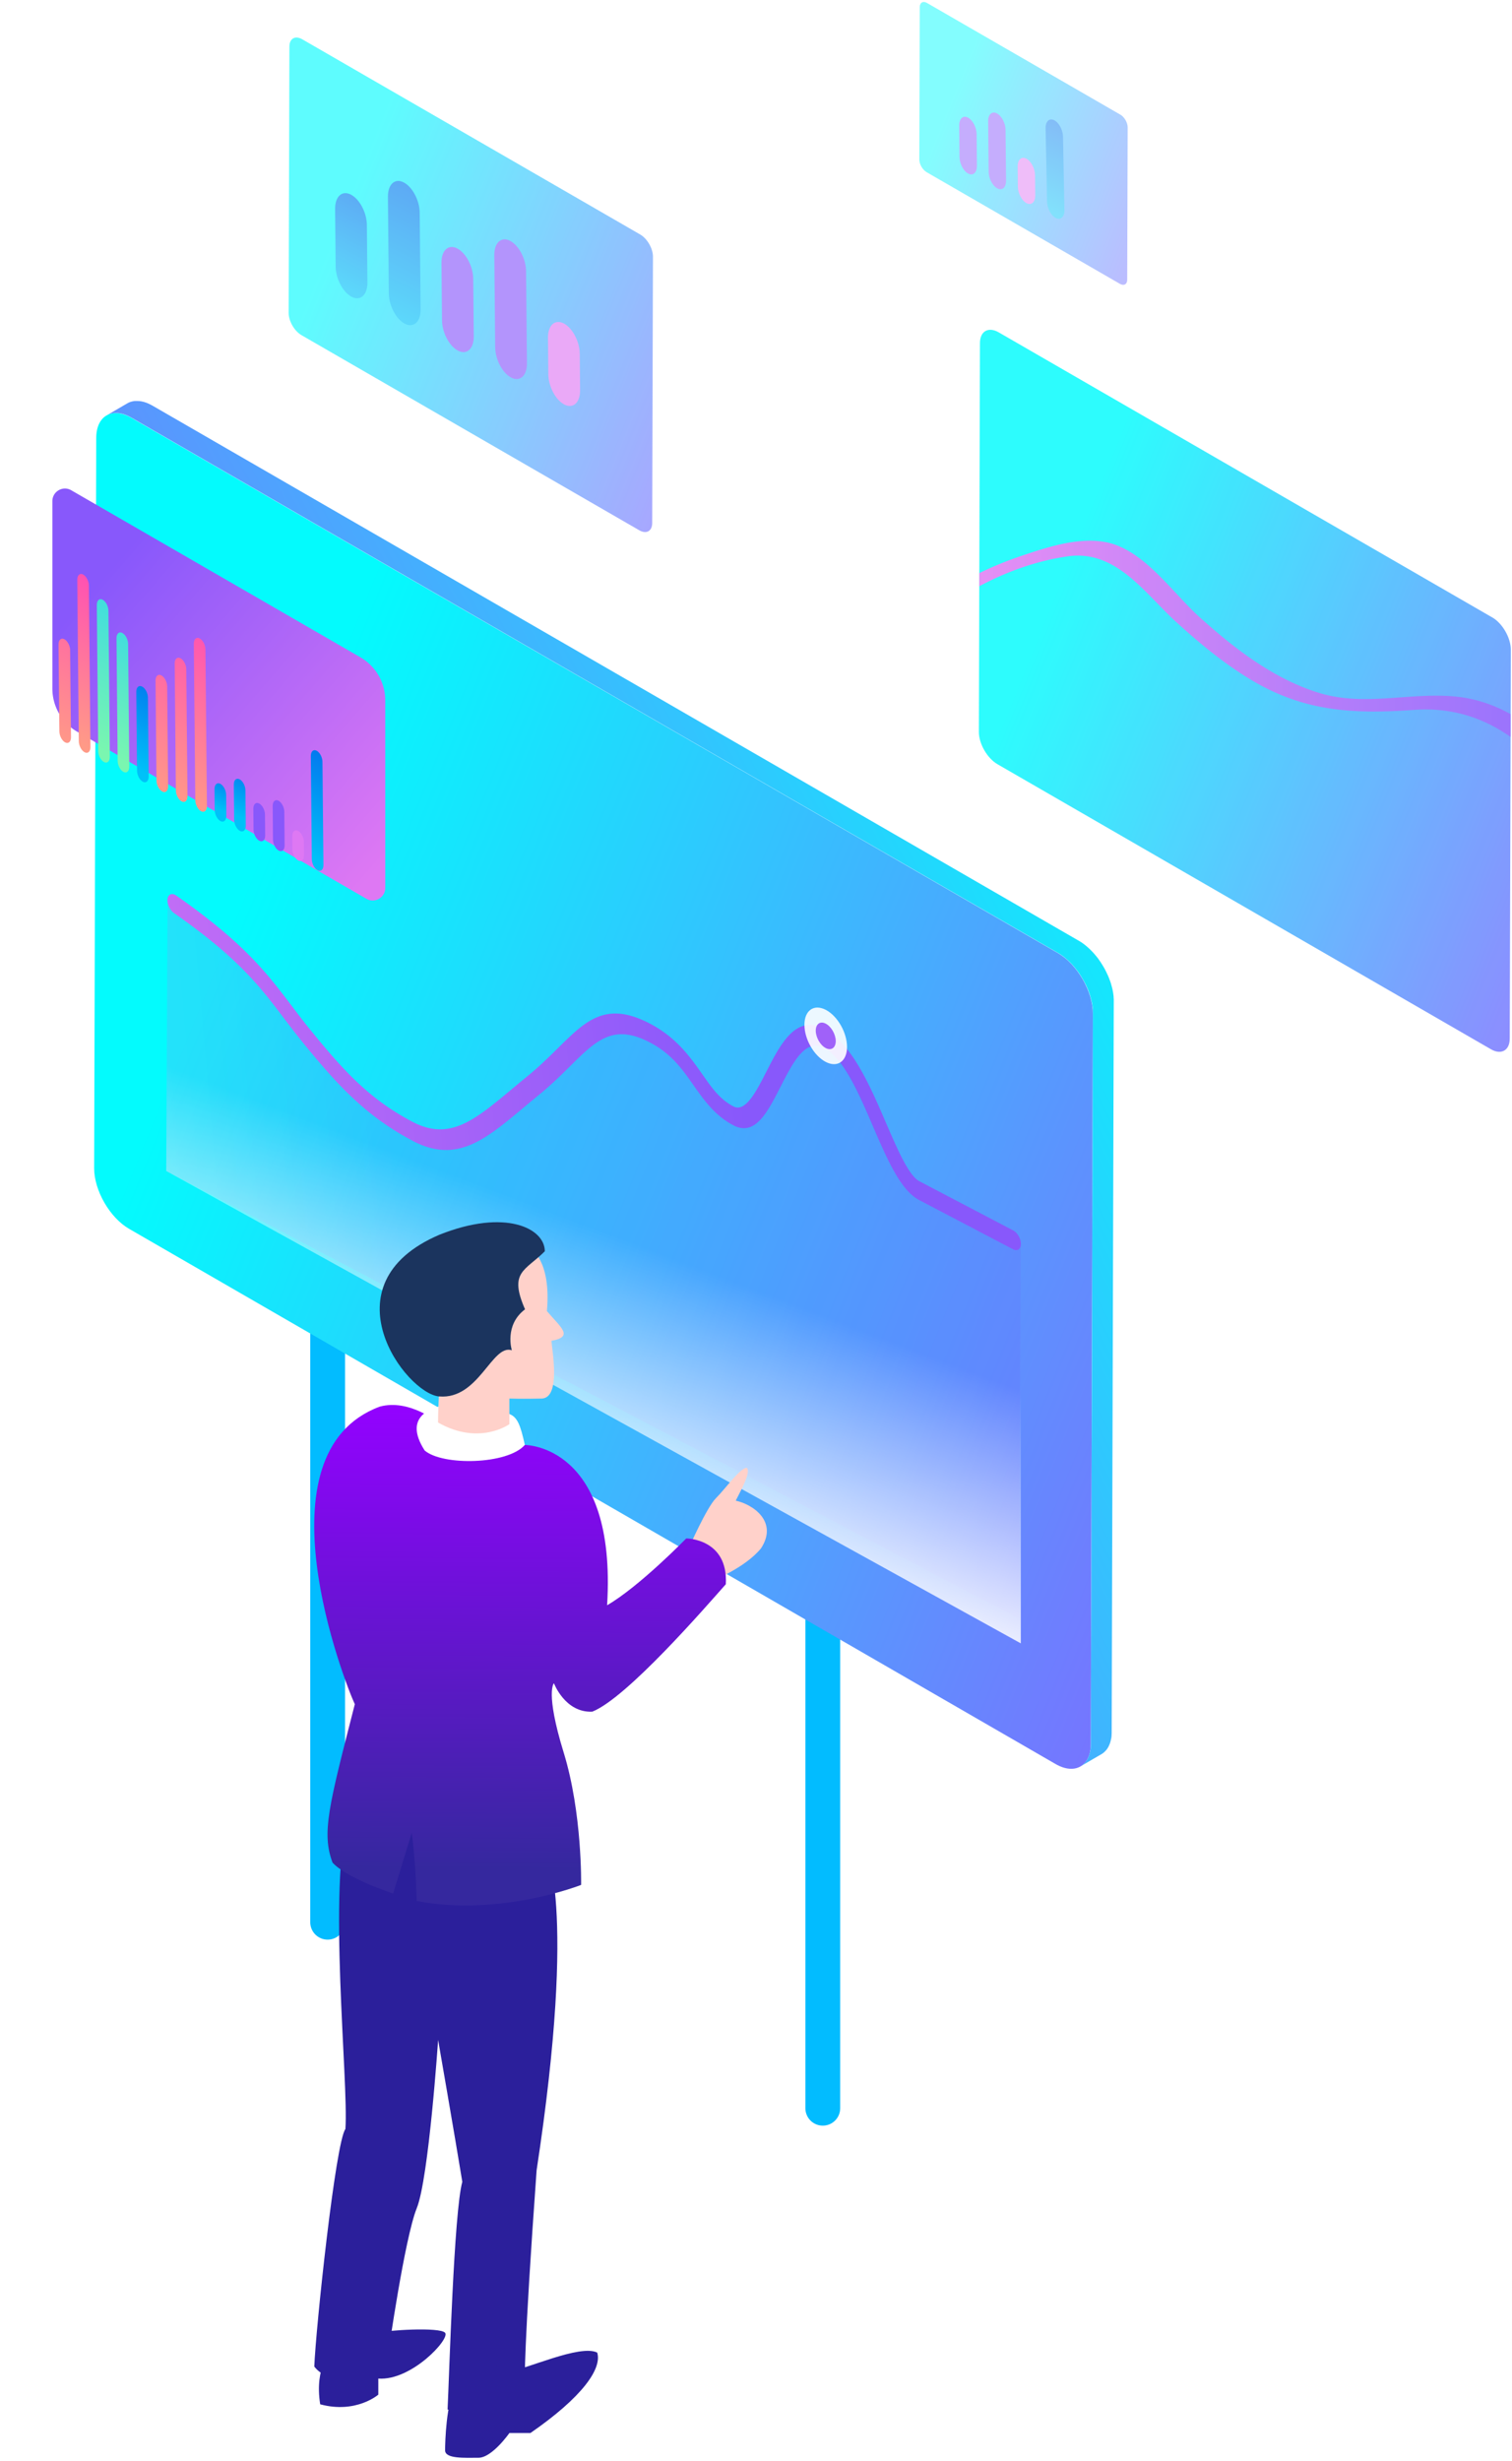 <svg width="308" height="501" fill="none" xmlns="http://www.w3.org/2000/svg"><path d="M66.742 263.533v127.828m100.862-89.948v127.818" stroke="#02BCFF" stroke-width="7.09" stroke-linecap="round" stroke-linejoin="round"/><path d="M215.501 194.041c3.93 2.268 7.134 7.82 7.124 12.345l-.423 148.677c-.01 4.515-3.245 6.359-7.175 4.092L26.303 250.191c-3.93-2.267-7.134-7.82-7.124-12.345l.423-148.677c.01-4.525 3.245-6.359 7.175-4.091L215.5 194.04z" fill="url(#paint0_linear_417_5592)"/><path d="M226.878 203.594c0-.111 0-.231-.02-.342 0-.051 0-.111-.011-.162v-.181c-.01-.111-.02-.232-.04-.353-.02-.12-.03-.241-.05-.352v-.041l-.061-.322c-.02-.121-.05-.252-.07-.373-.01-.05-.02-.101-.03-.141 0-.02-.011-.05-.021-.071a.866.866 0 00-.04-.151 4.919 4.919 0 00-.101-.383c-.03-.1-.06-.191-.08-.292 0-.02 0-.03-.01-.05 0-.01 0-.03-.01-.041-.041-.12-.081-.251-.121-.372-.041-.121-.081-.242-.131-.363 0-.02-.021-.051-.031-.071 0-.02-.01-.04-.02-.06-.03-.071-.05-.151-.08-.222-.041-.121-.091-.232-.141-.353-.041-.09-.071-.171-.111-.262 0-.01-.01-.03-.02-.04 0-.01-.01-.03-.021-.04-.05-.121-.1-.232-.161-.353-.06-.131-.121-.252-.181-.383 0-.02-.02-.04-.031-.06-.01-.031-.03-.051-.04-.071l-.151-.302c-.06-.121-.131-.242-.201-.363-.041-.06-.071-.131-.111-.191-.01-.021-.03-.051-.04-.071-.061-.101-.132-.201-.192-.312-.101-.162-.191-.313-.292-.464-.02-.03-.03-.05-.051-.081-.131-.201-.272-.392-.413-.594-.01-.02-.02-.03-.03-.05a6.62 6.62 0 00-.322-.414c-.081-.1-.162-.211-.252-.312l-.021-.02-.01-.01a8.248 8.248 0 00-.272-.323c-.09-.1-.181-.211-.282-.312l-.04-.04-.041-.041c-.07-.07-.141-.151-.211-.221l-.303-.303c-.03-.03-.06-.05-.08-.08-.02-.02-.05-.041-.071-.061-.05-.05-.1-.101-.161-.151-.101-.091-.211-.181-.312-.272-.041-.04-.091-.071-.131-.111-.021-.02-.051-.04-.071-.06-.04-.031-.07-.061-.111-.091-.1-.081-.211-.161-.312-.242-.071-.05-.151-.111-.222-.161-.01 0-.03-.02-.04-.03-.01-.01-.03-.02-.04-.031-.101-.07-.202-.131-.303-.201l-.302-.181c-.02-.011-.05-.031-.071-.041L31.059 82.588c-.07-.04-.15-.08-.221-.12-.101-.05-.192-.101-.293-.152-.06-.03-.13-.06-.191-.09-.01 0-.03-.01-.04-.02-.02 0-.03-.02-.05-.02-.091-.041-.192-.081-.283-.122-.1-.04-.191-.07-.282-.11-.02 0-.04-.01-.06-.02-.02 0-.03 0-.05-.01l-.182-.061c-.101-.03-.202-.06-.293-.08l-.15-.031c-.02 0-.041 0-.061-.01-.03 0-.05-.01-.08-.02a3.448 3.448 0 00-.313-.05c-.07 0-.131-.01-.202-.02h-.12c-.111 0-.222-.01-.333-.01h-.372c-.142.01-.283.03-.414.06h-.01c-.04 0-.07.02-.111.03-.131.03-.262.06-.383.1-.01 0-.02.01-.03.01a3.887 3.887 0 00-.554.253l-4.263 2.479a3.39 3.39 0 01.554-.252 2.81 2.81 0 01.413-.121c.04 0 .07-.02.111-.03.171-.03.353-.061.534-.071h.715c.192.02.394.05.595.09.02 0 .04 0 .06.01.202.051.414.102.626.172.02 0 .03 0 .05.02.222.08.443.161.675.272.01 0 .03.01.04.02.232.111.474.232.706.363L215.52 194.011c.242.141.473.292.715.453.01.011.031.021.041.031.221.151.433.312.645.483.02.021.05.041.07.061.202.171.403.343.605.534.02.02.05.04.07.06.202.192.403.393.595.595.01.02.03.03.04.04.202.222.403.454.605.686l.02.02c.191.242.383.483.574.735.01.02.02.031.041.051.161.221.312.443.463.665.101.151.202.312.292.473.081.131.162.252.232.383.04.061.071.131.111.192l.363.665c.01.02.03.05.04.07a15.85 15.85 0 01.413.867c.121.272.232.544.333.826 0 .021.01.041.02.061.101.282.202.564.282.856 0 .01 0 .031.01.041.081.272.151.554.222.826 0 .03.01.05.02.081.061.282.121.554.161.836v.02c.041.282.081.565.101.837v.07c.02.282.03.554.03.826l-.423 148.678c0 .272-.01.534-.04.776v.071c-.02.231-.061.453-.101.665 0 .03-.01.06-.02.08a6.02 6.02 0 01-.383 1.22c0 .01-.01.03-.02.04a6.545 6.545 0 01-.282.514 3.855 3.855 0 01-.494.615l-.131.131a4.413 4.413 0 01-.605.463l4.263-2.479a3.46 3.46 0 00.605-.463c.04-.041.09-.081.13-.131a3.29 3.29 0 00.494-.615v-.01c.101-.151.192-.312.272-.494v-.01c0-.01.01-.03.02-.04.051-.111.101-.232.152-.353.02-.05.04-.111.06-.171.01-.031.02-.071.03-.101l.031-.101c.03-.121.07-.242.09-.363 0-.04.02-.08.03-.131 0-.03.01-.06.021-.08 0-.051.02-.091.03-.141.02-.111.04-.222.05-.343 0-.06.01-.121.02-.191v-.152c0-.11.021-.221.021-.332v-.363l.423-148.678v-.322.05z" fill="url(#paint1_linear_417_5592)"/><g filter="url(#filter0_d_417_5592)"><path d="M10.069 154.65l58.9 34.01c1.704.987 3.84-.242 3.84-2.217v-38.172c0-3.618-1.935-6.964-5.069-8.777l-58.9-34.011c-1.704-.987-3.84.242-3.84 2.217v38.172a10.15 10.15 0 005.069 8.778z" fill="url(#paint2_linear_417_5592)"/></g><path d="M13.293 151.163c-.655-.333-1.189-1.34-1.199-2.257l-.171-17.706c0-.917.514-1.39 1.169-1.068.655.333 1.189 1.34 1.2 2.257l.17 17.706c0 .917-.514 1.391-1.169 1.068z" fill="url(#paint3_linear_417_5592)"/><path d="M17.254 153.168c-.655-.332-1.19-1.34-1.2-2.257l-.312-32.882c0-.917.514-1.39 1.17-1.068.654.333 1.188 1.34 1.198 2.257l.313 32.882c0 .917-.514 1.391-1.17 1.068z" fill="url(#paint4_linear_417_5592)"/><path d="M21.204 155.163c-.655-.332-1.19-1.34-1.2-2.257l-.281-29.747c0-.917.514-1.391 1.169-1.069.655.333 1.189 1.341 1.199 2.258l.282 29.747c0 .917-.514 1.391-1.169 1.068z" fill="url(#paint5_linear_417_5592)"/><path d="M25.165 157.169c-.655-.333-1.19-1.34-1.2-2.257l-.232-24.981c0-.918.514-1.391 1.17-1.069.655.333 1.189 1.341 1.199 2.258l.231 24.981c0 .917-.513 1.39-1.168 1.068z" fill="url(#paint6_linear_417_5592)"/><path d="M29.114 159.174c-.655-.332-1.189-1.34-1.199-2.257l-.151-16.073c0-.917.514-1.391 1.169-1.068.655.332 1.189 1.34 1.199 2.257l.15 16.073c0 .917-.513 1.391-1.168 1.068z" fill="url(#paint7_linear_417_5592)"/><path d="M33.075 161.169c-.655-.332-1.189-1.34-1.199-2.257l-.191-20.345c0-.918.513-1.391 1.168-1.069.655.333 1.19 1.341 1.2 2.258l.191 20.345c0 .917-.514 1.391-1.169 1.068z" fill="url(#paint8_linear_417_5592)"/><path d="M37.025 163.175c-.655-.333-1.19-1.341-1.2-2.258l-.241-25.837c0-.917.514-1.391 1.17-1.068.654.332 1.188 1.34 1.198 2.257l.242 25.838c0 .917-.514 1.39-1.169 1.068z" fill="url(#paint9_linear_417_5592)"/><path d="M40.986 165.18c-.655-.332-1.19-1.34-1.2-2.257l-.302-31.884c0-.917.514-1.391 1.17-1.068.654.332 1.188 1.34 1.199 2.257l.302 31.884c0 .917-.514 1.391-1.17 1.068z" fill="url(#paint10_linear_417_5592)"/><path d="M44.936 167.186c-.655-.333-1.19-1.341-1.2-2.258l-.04-4.282c0-.917.514-1.391 1.17-1.069.654.333 1.188 1.341 1.199 2.258l.04 4.282c0 .917-.514 1.391-1.17 1.069z" fill="url(#paint11_linear_417_5592)"/><path d="M48.897 169.181c-.655-.333-1.19-1.341-1.2-2.258l-.07-7.195c0-.917.514-1.39 1.169-1.068.655.333 1.189 1.34 1.199 2.257l.07 7.196c0 .917-.513 1.39-1.168 1.068z" fill="url(#paint12_linear_417_5592)"/><path d="M52.846 171.186c-.655-.332-1.19-1.34-1.2-2.257l-.04-4.283c0-.917.514-1.391 1.17-1.068.654.332 1.188 1.34 1.198 2.257l.04 4.283c0 .917-.513 1.391-1.168 1.068z" fill="url(#paint13_linear_417_5592)"/><path d="M56.806 173.191c-.654-.332-1.188-1.34-1.199-2.257l-.06-6.852c0-.917.514-1.391 1.169-1.069.655.333 1.189 1.341 1.2 2.258l.06 6.852c0 .917-.514 1.391-1.17 1.068z" fill="url(#paint14_linear_417_5592)"/><path d="M60.767 175.197c-.656-.333-1.19-1.34-1.2-2.257l-.03-2.711c0-.917.514-1.391 1.17-1.068.654.332 1.188 1.34 1.198 2.257l.03 2.711c0 .917-.514 1.39-1.169 1.068z" fill="url(#paint15_linear_417_5592)"/><path d="M64.717 177.192c-.655-.332-1.189-1.34-1.199-2.257l-.202-21.031c0-.917.514-1.391 1.17-1.068.654.332 1.188 1.34 1.199 2.257l.201 21.031c0 .917-.514 1.391-1.169 1.068z" fill="url(#paint16_linear_417_5592)"/><path d="M84.015 232.244c-9.805-5.15-15.76-11.912-22.522-20.225-1.391-1.713-2.63-3.346-3.83-4.928-4.696-6.197-9.13-12.052-22.21-21.182-.856-.605-1.45-1.884-1.33-2.872.131-.988.927-1.3 1.794-.695 13.775 9.613 18.491 15.831 23.48 22.421 1.158 1.532 2.358 3.114 3.688 4.747 6.56 8.071 11.9 14.148 20.95 18.894 7.517 3.94 12.566-.262 20.205-6.641a216.967 216.967 0 013.194-2.64c2.378-1.935 4.394-3.93 6.177-5.683 5.523-5.462 9.503-9.402 17.756-5.543 6.107 2.862 9.08 7.105 11.72 10.853 1.985 2.832 3.547 5.059 6.308 6.51 2.449 1.28 4.626-2.973 6.732-7.094 2.801-5.482 5.976-11.71 11.699-8.707 5.694 2.983 9.392 11.579 12.657 19.157 2.277 5.28 4.625 10.742 6.782 11.871l19.126 10.026c.867.454 1.572 1.683 1.562 2.751 0 1.059-.715 1.552-1.582 1.099l-19.126-10.027c-3.82-2.005-6.51-8.273-9.372-14.904-2.962-6.883-6.026-14.007-10.057-16.123-3.748-1.965-6.348 3.113-8.858 8.031-2.65 5.19-5.159 10.097-9.573 7.77-3.789-1.986-6.016-5.16-8.172-8.233-2.429-3.457-4.727-6.732-9.705-9.06-6.832-3.194-10.258.192-15.438 5.321-1.804 1.784-3.859 3.809-6.308 5.804a219.362 219.362 0 00-3.174 2.63c-7.91 6.601-13.635 11.378-22.563 6.692l-.01-.02z" fill="url(#paint17_linear_417_5592)"/><path opacity=".2" d="M207.942 253.264l-.382 76.274-173.7-91.117.273-54.739c.12.846.634 1.753 1.32 2.227 13.09 9.13 17.524 14.985 22.21 21.182 1.199 1.582 2.428 3.215 3.829 4.928 6.762 8.313 12.707 15.085 22.522 20.224 8.928 4.686 14.642-.08 22.563-6.691 1.018-.846 2.066-1.733 3.174-2.63 2.449-1.985 4.495-4.021 6.308-5.794 5.18-5.129 8.606-8.515 15.439-5.321 4.978 2.328 7.285 5.603 9.714 9.07 2.146 3.063 4.373 6.237 8.162 8.233 4.172 2.186 6.641-2.056 9.13-6.903 7.195-15.398 12.042-12.526 21.021 11.024 2.288 5.119 4.635 9.493 7.719 11.105l19.127 10.037c.876.453 1.582-.03 1.582-1.099l-.011-.01z" fill="url(#paint18_linear_417_5592)"/><path d="M207.942 253.264v81.322L33.86 238.411l.273-54.739c.12.846.634 1.753 1.32 2.227 13.09 9.13 17.524 14.984 22.21 21.182 1.199 1.582 2.428 3.214 3.829 4.928 6.762 8.313 12.707 15.085 22.522 20.224 8.928 4.686 14.642-.08 22.563-6.691 1.018-.846 2.066-1.733 3.174-2.63 2.449-1.985 4.495-4.021 6.308-5.794 5.18-5.13 8.606-8.516 15.439-5.321 4.978 2.328 7.285 5.603 9.714 9.069 2.146 3.064 4.373 6.238 8.162 8.233 4.172 2.187 6.641-2.055 9.13-6.903 7.195-15.397 12.042-12.525 21.021 11.025 2.288 5.119 4.635 9.492 7.719 11.105l19.127 10.037c.876.453 1.582-.031 1.582-1.099h-.011z" fill="url(#paint19_linear_417_5592)"/><path opacity=".9" d="M172.542 213.178c-.01 2.922-1.965 4.272-4.364 3.013-2.398-1.26-4.323-4.646-4.313-7.568.01-2.923 1.965-4.273 4.364-3.013 2.398 1.259 4.323 4.645 4.313 7.568z" fill="#fff"/><path d="M170.244 211.968c0 1.371-.927 2.006-2.046 1.411-1.118-.584-2.025-2.177-2.025-3.547 0-1.371.927-2.005 2.046-1.411 1.118.585 2.025 2.177 2.025 3.547z" fill="#A061F9"/><path d="M140.296 315.228s3.648-8.313 5.542-10.198c1.895-1.884 5.039-6.298 6.299-6.167.886.887-1.26 4.656-2.268 6.671 3.527.756 8.686 4.283 5.16 9.694-3.276 4.031-10.078 6.671-10.078 6.671l-4.655-6.671z" fill="#FFD1CA"/><path d="M110.993 376.023s6.721 10.753-1.683 65.834c-2.691 37.286-2.399 42.999-2.399 42.999s-8.686 7.729-15.74 5.714c.333-6.721 1.3-40.308 3.003-46.355-1.653-10.077-4.928-28.891-4.928-28.891s-1.904 28.216-4.353 34.262c-2.449 6.047-5.804 29.557-5.804 29.557s-10.32 8.736-15.066 2.69c.293-7.729 4.323-45.679 6.339-48.37.675-9.745-3.698-49.378.675-64.161 4.363-14.783 21.494-11.085 21.494-11.085l18.472 17.806h-.01z" fill="#2B1F9B"/><path d="M103.767 482.76c3.164-.231 14.36-5.542 17.887-3.779 1.008 3.275-3.023 9.07-13.604 16.376h-4.283s-3.527 5.038-6.298 5.038-6.802.252-6.802-1.511c0-1.764.252-9.825 2.015-12.345 1.764-2.519 6.299-5.542 6.299-5.542l4.786 1.763zm-26.704-7.81c1.511-.504 12.526-1.229 13.604 0 1.078 1.23-6.873 9.825-13.604 9.322v3.275s-4.535 3.94-11.84 1.965c-1.21-7.679 2.267-10.894 2.267-10.894l9.573-3.668z" fill="#2B1F9B"/><path d="M72.275 346.971c-2.015-4.283-20.335-51.141 5.08-60.583 6.005-1.643 11.89 3.234 11.89 3.234l17.675 4.575s18.764-.121 16.749 32.63c6.55-3.779 16.123-13.604 16.123-13.604s8.565 0 8.062 9.321c-4.031 4.535-20.155 23.178-27.209 25.949-5.542.252-7.809-5.794-7.809-5.794s-1.814 1.763 1.985 14.107c3.809 12.345 3.557 26.957 3.557 26.957s-16.597 6.55-33.496 3.275c-.262-9.07-1.018-13.856-1.018-13.856l-3.779 12.344s-9.321-3.023-12.344-6.298c-2.268-6.046-.756-11.589 4.534-32.247v-.01z" fill="url(#paint20_linear_417_5592)"/><path d="M89.306 286.378c-1.038.373-7.336 1.884-2.801 8.938 3.648 3.144 16.879 2.902 20.406-1.129-.887-4.03-1.511-5.663-3.144-6.298-1.391.756-14.46-1.511-14.46-1.511z" fill="#fff"/><path d="M108.049 254.171s4.283 2.348 3.356 12.768c2.852 3.356 5.543 5.21.927 6.046.081 1.764 2.016 11.669-2.015 11.76-4.031.091-6.55 0-6.55 0v5.21s-6.127 4.454-14.532-.333c0-3.698.333-8.061.333-8.061l14.36-28.387 4.111 1.007.01-.01z" fill="#FFD1CA"/><path d="M89.487 284.322c-6.832-.564-23.51-22.845 0-32.922 13.433-5.371 21.495-1.34 21.495 3.356-4.031 4.03-7.387 4.151-4.031 11.82-4.283 3.215-2.69 8.334-2.69 8.334-4.031-1.34-6.722 10.077-14.783 9.402l.01.01z" fill="#1B345E"/><g opacity=".83"><path d="M303.959 125.688c2.096 1.209 3.799 4.162 3.799 6.58l-.222 79.186c0 2.409-1.723 3.386-3.819 2.177l-100.519-58.034c-2.097-1.21-3.8-4.162-3.8-6.571l.222-79.186c0-2.408 1.723-3.386 3.819-2.176l100.52 58.034v-.01z" fill="url(#paint21_linear_417_5592)"/><path d="M307.708 145.389c-3.306-1.834-6.903-3.104-10.884-3.537-9.613-1.028-18.793 2.156-28.347-.847-9.119-2.862-16.969-8.938-23.993-15.236-5.311-4.757-10.581-12.587-17.524-14.935-5.926-2.005-13.282.454-18.915 2.348a71.806 71.806 0 00-8.566 3.507v2.671c5.654-3.014 11.71-5.17 17.958-6.077 9.916-1.441 15.66 7.437 22.25 13.443 4.615 4.202 9.473 8.223 14.813 11.478 10.994 6.711 21.112 7.215 33.587 6.328 7.8-.554 14.159 1.683 19.61 5.492v-4.625l.011-.01z" fill="url(#paint22_linear_417_5592)"/></g><g opacity=".49"><path d="M228.218 23.335c.816.473 1.492 1.632 1.492 2.58l-.091 31.017c0 .947-.675 1.33-1.492.857l-39.371-22.734c-.816-.474-1.491-1.633-1.491-2.57l.09-31.017c0-.948.676-1.33 1.492-.857l39.371 22.734v-.01z" fill="url(#paint23_linear_417_5592)"/><path d="M197.252 35.357c-.978-.494-1.784-2.016-1.794-3.396l-.06-6.43c-.011-1.38.775-2.095 1.753-1.602.977.494 1.784 2.016 1.794 3.396l.06 6.43c.01 1.38-.776 2.096-1.753 1.602z" fill="url(#paint24_linear_417_5592)"/><path d="M203.186 38.37c-.977-.494-1.783-2.016-1.793-3.396l-.101-10.299c-.01-1.38.776-2.096 1.753-1.602.978.494 1.784 2.015 1.794 3.396l.101 10.298c.01 1.381-.776 2.097-1.754 1.603z" fill="url(#paint25_linear_417_5592)"/><path d="M209.132 41.373c-.977-.494-1.784-2.015-1.794-3.396l-.04-4.081c-.01-1.38.776-2.096 1.753-1.603.978.494 1.784 2.016 1.794 3.396l.04 4.082c.011 1.38-.775 2.096-1.753 1.602z" fill="url(#paint26_linear_417_5592)"/><path d="M215.078 44.386c-.977-.494-1.783-2.016-1.793-3.396l-.293-14.914c-.01-1.38.776-2.096 1.754-1.602.977.493 1.783 2.015 1.793 3.396l.293 14.914c.01 1.38-.776 2.096-1.754 1.602z" fill="url(#paint27_linear_417_5592)"/></g><g opacity=".64"><path d="M130.409 47.742c1.431.826 2.6 2.852 2.6 4.504l-.152 54.235c0 1.653-1.178 2.318-2.619 1.492L61.401 68.229c-1.431-.827-2.6-2.852-2.6-4.505l.151-54.235c0-1.653 1.179-2.318 2.62-1.491l68.837 39.744z" fill="url(#paint28_linear_417_5592)"/><path d="M71.649 60.439c-1.784-.907-3.255-3.678-3.275-6.187l-.111-11.73c-.02-2.51 1.41-3.82 3.194-2.912 1.784.907 3.255 3.678 3.275 6.187l.111 11.73c.02 2.509-1.41 3.819-3.194 2.912z" fill="url(#paint29_linear_417_5592)"/><path d="M82.481 65.921c-1.784-.907-3.255-3.678-3.275-6.187l-.181-19.691c-.02-2.51 1.41-3.82 3.194-2.912 1.784.907 3.255 3.678 3.275 6.187l.182 19.69c.02 2.51-1.411 3.82-3.195 2.913z" fill="url(#paint30_linear_417_5592)"/><path d="M93.315 71.403c-1.784-.907-3.255-3.678-3.275-6.187l-.111-11.73c-.02-2.51 1.41-3.82 3.194-2.912 1.784.907 3.255 3.678 3.275 6.187l.111 11.73c.02 2.509-1.41 3.819-3.194 2.912z" fill="url(#paint31_linear_417_5592)"/><path d="M104.147 76.885c-1.784-.907-3.255-3.678-3.275-6.188l-.181-18.763c-.021-2.51 1.41-3.82 3.194-2.912 1.784.907 3.255 3.678 3.275 6.187l.182 18.763c.02 2.51-1.411 3.82-3.195 2.913z" fill="url(#paint32_linear_417_5592)"/><path d="M114.971 82.367c-1.784-.907-3.255-3.678-3.275-6.188l-.071-7.427c-.02-2.509 1.411-3.819 3.195-2.912 1.783.907 3.254 3.678 3.275 6.188l.07 7.426c.02 2.51-1.411 3.82-3.194 2.913z" fill="url(#paint33_linear_417_5592)"/></g><defs><linearGradient id="paint0_linear_417_5592" x1="45.409" y1="191.401" x2="305.389" y2="297.201" gradientUnits="userSpaceOnUse"><stop stop-color="#03FBFD"/><stop offset="1" stop-color="#9155FF"/></linearGradient><linearGradient id="paint1_linear_417_5592" x1="239.686" y1="158.56" x2="19.007" y2="276.452" gradientUnits="userSpaceOnUse"><stop stop-color="#03FBFD"/><stop offset="1" stop-color="#9155FF"/></linearGradient><linearGradient id="paint2_linear_417_5592" x1="74.965" y1="178.442" x2="12.991" y2="124.529" gradientUnits="userSpaceOnUse"><stop stop-color="#DE78F3"/><stop offset=".99" stop-color="#8858FB"/></linearGradient><linearGradient id="paint3_linear_417_5592" x1="-2193.28" y1="-964.719" x2="-2176.37" y2="-998.119" gradientUnits="userSpaceOnUse"><stop stop-color="#FF9A87"/><stop offset="1" stop-color="#FF4DB5"/></linearGradient><linearGradient id="paint4_linear_417_5592" x1="-2185.21" y1="-963.359" x2="-2170.39" y2="-992.625" gradientUnits="userSpaceOnUse"><stop stop-color="#FF9A87"/><stop offset="1" stop-color="#FF4DB5"/></linearGradient><linearGradient id="paint5_linear_417_5592" x1="-2181.82" y1="-961.811" x2="-2168.22" y2="-988.683" gradientUnits="userSpaceOnUse"><stop stop-color="#7AF6B0"/><stop offset="1" stop-color="#3CDBE1"/></linearGradient><linearGradient id="paint6_linear_417_5592" x1="-2178.59" y1="-960.744" x2="-2166.86" y2="-983.907" gradientUnits="userSpaceOnUse"><stop stop-color="#7AF6B0"/><stop offset="1" stop-color="#3CDBE1"/></linearGradient><linearGradient id="paint7_linear_417_5592" x1="-2176.54" y1="-959.389" x2="-2168.09" y2="-976.078" gradientUnits="userSpaceOnUse"><stop stop-color="#00C1F8"/><stop offset="1" stop-color="#0274EE"/></linearGradient><linearGradient id="paint8_linear_417_5592" x1="-2173.01" y1="-954.452" x2="-2156.1" y2="-987.853" gradientUnits="userSpaceOnUse"><stop stop-color="#FF9A87"/><stop offset="1" stop-color="#FF4DB5"/></linearGradient><linearGradient id="paint9_linear_417_5592" x1="-2167.99" y1="-951.888" x2="-2151.08" y2="-985.289" gradientUnits="userSpaceOnUse"><stop stop-color="#FF9A87"/><stop offset="1" stop-color="#FF4DB5"/></linearGradient><linearGradient id="paint10_linear_417_5592" x1="-2162.65" y1="-949.263" x2="-2145.74" y2="-982.663" gradientUnits="userSpaceOnUse"><stop stop-color="#FF9A87"/><stop offset="1" stop-color="#FF4DB5"/></linearGradient><linearGradient id="paint11_linear_417_5592" x1="-2163.35" y1="-952.494" x2="-2160.04" y2="-959.035" gradientUnits="userSpaceOnUse"><stop stop-color="#00C1F8"/><stop offset="1" stop-color="#0274EE"/></linearGradient><linearGradient id="paint12_linear_417_5592" x1="-2158.69" y1="-950.04" x2="-2154.24" y2="-958.839" gradientUnits="userSpaceOnUse"><stop stop-color="#00C1F8"/><stop offset="1" stop-color="#0274EE"/></linearGradient><linearGradient id="paint13_linear_417_5592" x1="-2155.49" y1="-948.245" x2="-2151.85" y2="-954.872" gradientUnits="userSpaceOnUse"><stop stop-color="#DE78F3"/><stop offset=".99" stop-color="#8858FB"/></linearGradient><linearGradient id="paint14_linear_417_5592" x1="-2151.21" y1="-946.303" x2="-2146.6" y2="-954.307" gradientUnits="userSpaceOnUse"><stop stop-color="#DE78F3"/><stop offset=".99" stop-color="#8858FB"/></linearGradient><linearGradient id="paint15_linear_417_5592" x1="-2147.7" y1="-944.727" x2="-2145.7" y2="-949.427" gradientUnits="userSpaceOnUse"><stop stop-color="#DE78F3"/><stop offset=".99" stop-color="#8858FB"/></linearGradient><linearGradient id="paint16_linear_417_5592" x1="-2140.13" y1="-940.737" x2="-2130.46" y2="-959.843" gradientUnits="userSpaceOnUse"><stop stop-color="#00C1F8"/><stop offset="1" stop-color="#0274EE"/></linearGradient><linearGradient id="paint17_linear_417_5592" x1="-21.68" y1="234.004" x2="153.185" y2="218.49" gradientUnits="userSpaceOnUse"><stop stop-color="#DE78F3"/><stop offset=".99" stop-color="#8858FB"/></linearGradient><linearGradient id="paint18_linear_417_5592" x1="-18.298" y1="271.871" x2="156.544" y2="256.359" gradientUnits="userSpaceOnUse"><stop stop-color="#F8A4D8"/><stop offset=".58" stop-color="#6A63FF"/></linearGradient><linearGradient id="paint19_linear_417_5592" x1="62.199" y1="288.049" x2="82.234" y2="235.289" gradientUnits="userSpaceOnUse"><stop stop-color="#fff"/><stop offset="1" stop-color="#fff" stop-opacity="0"/></linearGradient><linearGradient id="paint20_linear_417_5592" x1="106.155" y1="286.539" x2="105.479" y2="380.599" gradientUnits="userSpaceOnUse"><stop stop-color="#9302FF"/><stop offset="1" stop-color="#35289E"/></linearGradient><linearGradient id="paint21_linear_417_5592" x1="213.365" y1="124.287" x2="351.825" y2="180.638" gradientUnits="userSpaceOnUse"><stop stop-color="#03FBFD"/><stop offset="1" stop-color="#9155FF"/></linearGradient><linearGradient id="paint22_linear_417_5592" x1="200.628" y1="130.051" x2="306.639" y2="130.051" gradientUnits="userSpaceOnUse"><stop stop-color="#DE78F3"/><stop offset=".99" stop-color="#8858FB"/></linearGradient><linearGradient id="paint23_linear_417_5592" x1="192.726" y1="22.781" x2="246.972" y2="44.86" gradientUnits="userSpaceOnUse"><stop stop-color="#03FBFD"/><stop offset="1" stop-color="#9155FF"/></linearGradient><linearGradient id="paint24_linear_417_5592" x1="-1838.88" y1="-996.382" x2="-1833.42" y2="-1006.32" gradientUnits="userSpaceOnUse"><stop stop-color="#DE78F3"/><stop offset=".99" stop-color="#8858FB"/></linearGradient><linearGradient id="paint25_linear_417_5592" x1="-1831.98" y1="-993.464" x2="-1825.05" y2="-1005.48" gradientUnits="userSpaceOnUse"><stop stop-color="#DE78F3"/><stop offset=".99" stop-color="#8858FB"/></linearGradient><linearGradient id="paint26_linear_417_5592" x1="-1826.85" y1="-991.091" x2="-1823.84" y2="-998.158" gradientUnits="userSpaceOnUse"><stop stop-color="#DE78F3"/><stop offset=".99" stop-color="#8858FB"/></linearGradient><linearGradient id="paint27_linear_417_5592" x1="-1819.04" y1="-987.024" x2="-1811.16" y2="-1002.58" gradientUnits="userSpaceOnUse"><stop stop-color="#00C1F8"/><stop offset="1" stop-color="#0274EE"/></linearGradient><linearGradient id="paint28_linear_417_5592" x1="68.364" y1="46.785" x2="163.2" y2="85.37" gradientUnits="userSpaceOnUse"><stop stop-color="#03FBFD"/><stop offset="1" stop-color="#9155FF"/></linearGradient><linearGradient id="paint29_linear_417_5592" x1="-2034.99" y1="-1007.38" x2="-2025.92" y2="-1025.29" gradientUnits="userSpaceOnUse"><stop stop-color="#00C1F8"/><stop offset="1" stop-color="#0274EE"/></linearGradient><linearGradient id="paint30_linear_417_5592" x1="-2022.79" y1="-1000.66" x2="-2010.59" y2="-1024.75" gradientUnits="userSpaceOnUse"><stop stop-color="#00C1F8"/><stop offset="1" stop-color="#0274EE"/></linearGradient><linearGradient id="paint31_linear_417_5592" x1="-2014.04" y1="-995.746" x2="-2004.1" y2="-1013.86" gradientUnits="userSpaceOnUse"><stop stop-color="#DE78F3"/><stop offset=".99" stop-color="#8858FB"/></linearGradient><linearGradient id="paint32_linear_417_5592" x1="-2001.7" y1="-990.408" x2="-1989.05" y2="-1012.32" gradientUnits="userSpaceOnUse"><stop stop-color="#DE78F3"/><stop offset=".99" stop-color="#8858FB"/></linearGradient><linearGradient id="paint33_linear_417_5592" x1="-1992.11" y1="-986.093" x2="-1986.62" y2="-998.97" gradientUnits="userSpaceOnUse"><stop stop-color="#DE78F3"/><stop offset=".99" stop-color="#8858FB"/></linearGradient><filter id="filter0_d_417_5592" x=".67" y="89.465" width="87.809" height="103.873" filterUnits="userSpaceOnUse" color-interpolation-filters="sRGB"><feFlood flood-opacity="0" result="BackgroundImageFix"/><feColorMatrix in="SourceAlpha" values="0 0 0 0 0 0 0 0 0 0 0 0 0 0 0 0 0 0 127 0" result="hardAlpha"/><feOffset dx="5.67" dy="-5.67"/><feGaussianBlur stdDeviation="5"/><feColorMatrix values="0 0 0 0 0.639 0 0 0 0 0.082 0 0 0 0 1 0 0 0 0.75 0"/><feBlend in2="BackgroundImageFix" result="effect1_dropShadow_417_5592"/><feBlend in="SourceGraphic" in2="effect1_dropShadow_417_5592" result="shape"/></filter></defs></svg>